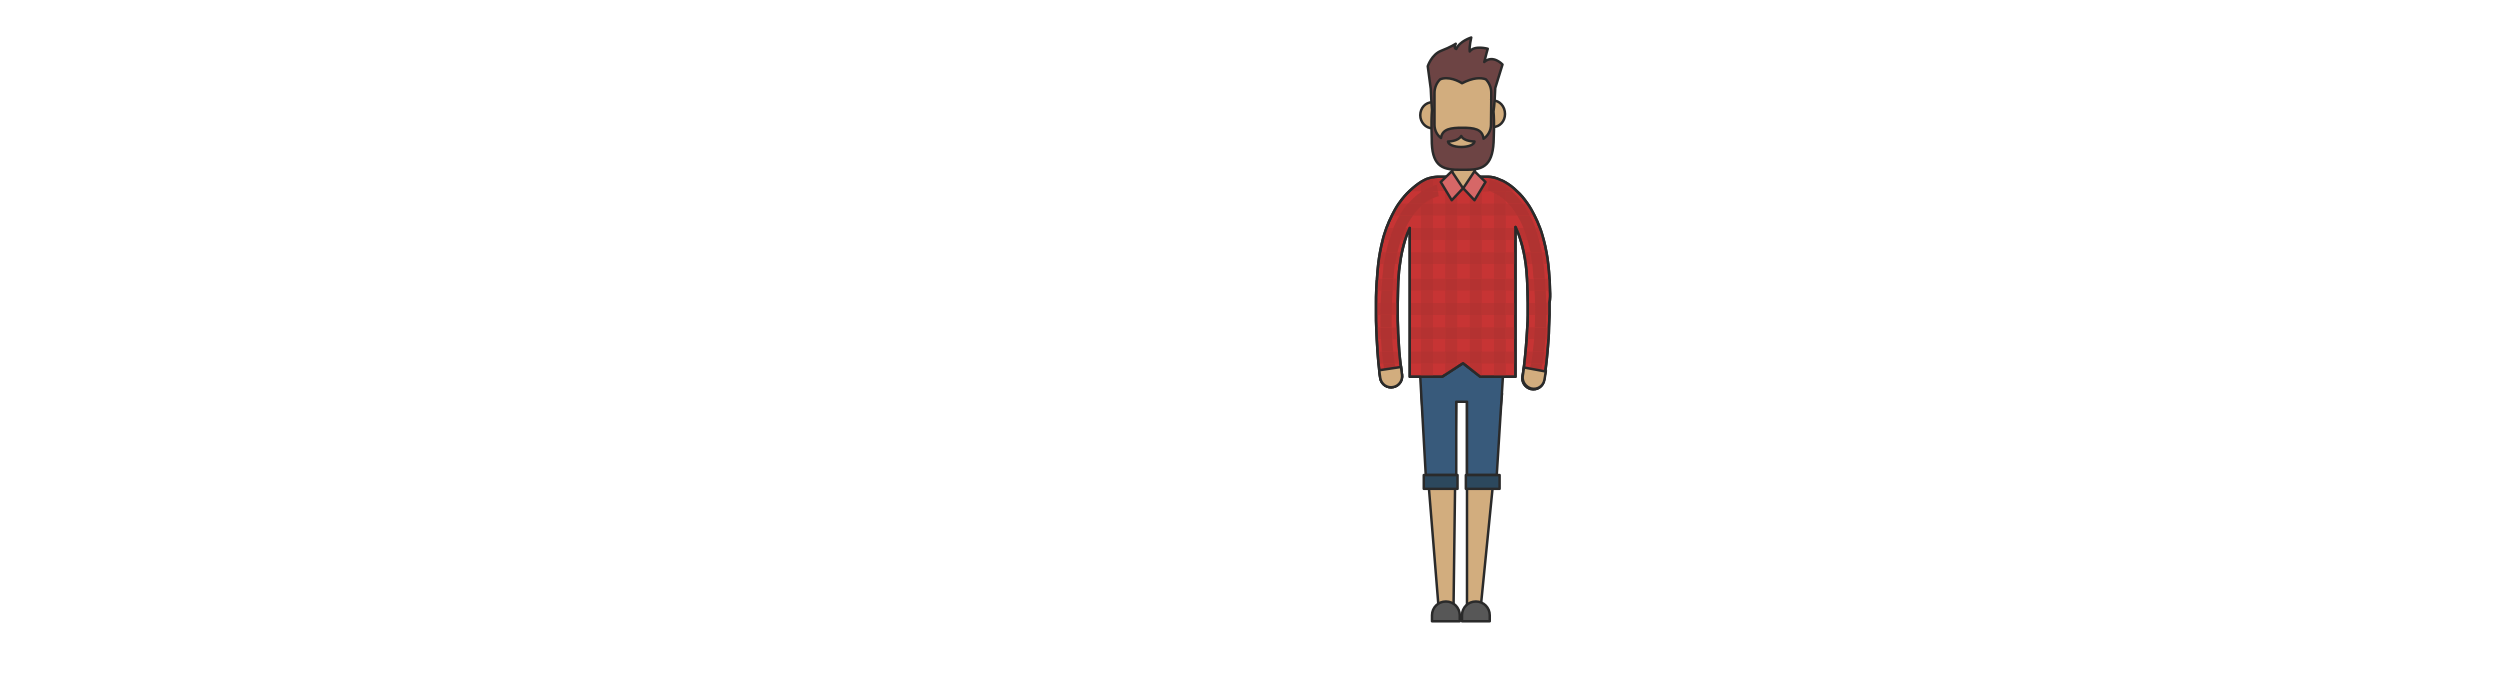 <svg xmlns="http://www.w3.org/2000/svg"  viewBox="0 0 1000 270">
  <g fill="none" fill-rule="evenodd" transform="translate(550 15)">
    <path fill="#D2AD7E" fill-rule="nonzero" stroke="#2A2A2A" stroke-linecap="round" stroke-linejoin="round" d="M42.2,228.8 L36.8,228.8 L36.8,142.5 L50.8,142.5 L42.2,228.8 Z M25.5,228.8 L31.4,228.8 L32.5,142.5 L18.5,142.5 L25.5,228.8 Z"/>
    <polygon fill="#385A7B" fill-rule="nonzero" stroke="#2A2A2A" stroke-linecap="round" stroke-linejoin="round" points="36.8 175 36.8 145.7 32.5 145.7 32.5 175 20.3 175 17.8 130.4 51.5 130.4 48.7 175"/>
    <path fill="#2C485D" fill-rule="nonzero" stroke="#2A2A2A" stroke-linecap="round" stroke-linejoin="round" d="M33.013,180.528 L19.512,180.528 L19.512,175.028 L33.013,175.028 L33.013,180.528 Z M49.842,180.528 L36.342,180.528 L36.342,175.028 L49.842,175.028 L49.842,180.528 Z"/>
    <path fill="#C73434" fill-rule="nonzero" stroke="#2A2A2A" stroke-linecap="round" stroke-linejoin="round" d="M70,101.2 C70,100.2 69.9,99.1 69.9,98 C69.9,97.5 69.9,97 69.8,96.5 C69.7,94.5 69.5,92.5 69.3,90.7 C69.1,89 68.9,87.5 68.6,86 C68.3,84.2 67.9,82.6 67.5,81 C67,79.3 66.6,77.7 66,76.2 C65.3,74.4 64.6,72.7 63.8,71.2 C62.9,69.4 62,67.8 61,66.4 C59.6,64.4 58.2,62.7 56.8,61.5 C55.1,59.8 53.5,58.7 52.3,58 C51.2,57.3 50.3,57 50,56.9 C49.9,56.9 49.8,56.8 49.8,56.8 C49.1,56.5 48.4,56.2 47.6,56 C46.8,55.8 45.9,55.7 45.1,55.7 L25.3,55.7 C24.6,55.7 23.9,55.8 23.2,55.9 C23.1,55.9 22.9,56 22.8,56 L22.6,56 C22.5,56 22.4,56.1 22.3,56.1 C22.1,56.1 22,56.2 21.8,56.2 C21.6,56.3 21.5,56.3 21.3,56.4 L21.2,56.4 C21.1,56.4 20.9,56.5 20.6,56.6 C20.1,56.8 19.4,57.2 18.5,57.7 C17.2,58.5 15.6,59.7 13.8,61.4 C12.4,62.7 11,64.3 9.6,66.3 C8.6,67.7 7.7,69.3 6.8,71.1 C6,72.6 5.3,74.3 4.6,76.1 C4.1,77.6 3.5,79.2 3.1,80.9 C2.7,82.5 2.3,84.1 2,85.9 C1.7,87.4 1.5,89 1.3,90.6 C1.1,92.4 0.9,94.4 0.8,96.4 C0.8,96.7 0.8,97 0.7,97.3 C0.6,98.6 0.6,99.9 0.5,101.1 C0.4,102.8 0.4,104.5 0.4,106.1 L0.4,110.9 C0.4,112.6 0.4,114.3 0.5,115.9 C0.6,117.6 0.6,119.1 0.7,120.6 C0.8,122.4 0.9,124 1,125.6 C1.1,127.3 1.3,128.9 1.4,130.4 C1.5,131.4 1.6,132.3 1.7,133.1 C1.8,134.3 2,135.3 2.1,136.2 C2.5,138.7 4.9,140.4 7.4,139.8 C9.6,139.3 11.1,137.2 10.8,134.9 C10.7,134 10.5,133 10.4,131.8 C10.3,131.3 10.3,130.9 10.2,130.4 C10,129 9.9,127.4 9.7,125.6 C9.6,124.1 9.5,122.4 9.4,120.6 C9.3,119.1 9.2,117.5 9.2,115.9 C9.1,114.3 9.1,112.6 9.1,110.9 L9.1,106.1 C9.1,104.5 9.2,102.8 9.2,101.1 C9.2,100 9.3,98.9 9.3,97.7 C9.3,97.2 9.4,96.8 9.4,96.3 C9.5,94.2 9.7,92.3 10,90.5 C10.2,88.8 10.5,87.2 10.8,85.8 C11.2,84 11.6,82.4 12.1,80.8 C12.6,79.1 13.2,77.6 13.9,76.2 L13.9,135.7 L26.9,135.7 L35.2,130.3 L42.1,135.7 L56.2,135.7 L56.2,75.8 C56.3,75.9 56.3,76.1 56.4,76.2 C57,77.6 57.7,79.2 58.2,81 C58.7,82.5 59.1,84.2 59.5,86 C59.8,87.5 60.1,89.1 60.3,90.7 C60.5,92.5 60.7,94.4 60.8,96.5 C60.8,97.1 60.9,97.7 60.9,98.4 C60.9,99.4 61,100.3 61,101.3 C61,103 61.1,104.7 61.1,106.3 L61.1,111.1 C61.1,112.8 61,114.5 60.9,116.1 C60.8,117.8 60.7,119.3 60.6,120.8 C60.5,122.6 60.3,124.2 60.2,125.8 C60,127.5 59.9,129.1 59.7,130.6 C59.6,131.2 59.6,131.7 59.5,132.2 C59.3,133.5 59.2,134.6 59,135.6 C58.6,137.9 60.1,140 62.3,140.6 C64.8,141.2 67.2,139.6 67.6,137 C67.8,136.1 67.9,135 68.1,133.8 C68.2,132.8 68.4,131.7 68.5,130.5 C68.7,129.1 68.8,127.5 69,125.7 C69.1,124.2 69.3,122.5 69.4,120.7 C69.5,119.2 69.6,117.6 69.6,116 C69.7,114.4 69.7,112.7 69.8,111 L69.8,106.2 C70.1,104.6 70.1,102.9 70,101.2 Z"/>
    <path fill="#575757" fill-rule="nonzero" stroke="#2A2A2A" stroke-linecap="round" stroke-linejoin="round" d="M34.9,233.5 L45.9,233.5 L45.9,231.1 C45.9,228.1 43.5,225.6 40.4,225.6 L40.3,225.6 C37.3,225.6 34.8,228 34.8,231.1 L34.8,233.5 L34.9,233.5 Z M22.9,233.5 L33.9,233.5 L33.9,231.1 C33.9,228.1 31.5,225.6 28.4,225.6 L28.3,225.6 C25.3,225.6 22.8,228 22.8,231.1 L22.8,233.5 L22.9,233.5 Z"/>
    <path d="M42.7,110.9 L47.7,110.9 L47.7,115.9 L42.7,115.9 L42.7,110.9 Z M42.7,101.2 L47.7,101.2 L47.7,106.2 L42.7,106.2 L42.7,101.2 Z M42.7,90.6 L47.7,90.6 L47.7,96.4 L42.7,96.4 L42.7,90.6 Z M32.9,120.7 L37.9,120.7 L37.9,125.7 L32.9,125.7 L32.9,120.7 Z M42.7,120.7 L47.7,120.7 L47.7,125.7 L42.7,125.7 L42.7,120.7 Z M42.7,80.9 L47.7,80.9 L47.7,85.9 L42.7,85.9 L42.7,80.9 Z M32.9,101.2 L37.9,101.2 L37.9,106.2 L32.9,106.2 L32.9,101.2 Z M23.2,120.7 L28.1,120.7 L28.1,125.7 L23.2,125.7 L23.2,120.7 Z M32.9,90.6 L37.9,90.6 L37.9,96.4 L32.9,96.4 L32.9,90.6 Z M45.9,61.5 L42.7,61.5 L42.7,66.4 L47.7,66.4 L47.7,62.1 C46.9,61.8 46.3,61.6 45.9,61.5 Z M52.4,65.5 L52.4,66.4 L53.3,66.4 L52.4,65.5 Z M32.9,71.2 L37.9,71.2 L37.9,76.2 L32.9,76.2 L32.9,71.2 Z M32.9,61.5 L37.9,61.5 L37.9,66.4 L32.9,66.4 L32.9,61.5 Z M28.1,66.4 L28.1,61.5 L25.2,61.5 L25.5,63.4 C25.5,63.4 24.6,63.6 23.2,64.2 L23.2,66.4 L28.1,66.4 Z M32.9,110.9 L37.9,110.9 L37.9,115.9 L32.9,115.9 L32.9,110.9 Z M32.9,80.9 L37.9,80.9 L37.9,85.9 L32.9,85.9 L32.9,80.9 Z M23.2,71.2 L28.1,71.2 L28.1,76.2 L23.2,76.2 L23.2,71.2 Z M15.2,71.2 C14.2,72.6 13.2,74.3 12.3,76.2 L18.5,76.2 L18.5,71.2 L15.2,71.2 Z M23.2,90.6 L28.1,90.6 L28.1,96.4 L23.2,96.4 L23.2,90.6 Z M23.2,101.2 L28.1,101.2 L28.1,106.2 L23.2,106.2 L23.2,101.2 Z M23.2,80.9 L28.1,80.9 L28.1,85.9 L23.2,85.9 L23.2,80.9 Z M23.2,110.9 L28.1,110.9 L28.1,115.9 L23.2,115.9 L23.2,110.9 Z M42.7,71.2 L47.7,71.2 L47.7,76.2 L42.7,76.2 L42.7,71.2 Z"/>
    <path fill="#B03331" fill-rule="nonzero" d="M3.1,94.4 C3,95.1 3,95.8 2.9,96.4 L7.4,96.4 C7.4,95.9 7.5,95.3 7.5,94.8 C7.6,93.3 7.8,91.9 8,90.6 L3.4,90.6 C3.4,91.9 3.2,93.1 3.1,94.4 Z M18.4,61.8 C16.8,62.9 15,64.4 13.2,66.5 L18.4,66.5 L18.4,61.8 Z M25.2,61.5 L23.2,61.5 L23.2,64.3 C24.6,63.6 25.5,63.5 25.5,63.5 L25.2,61.5 Z M15.2,71.2 L9.8,71.2 C8.9,72.7 8.1,74.4 7.3,76.2 L12.2,76.2 C13.2,74.2 14.2,72.6 15.2,71.2 Z M4.4,85.9 L9,85.9 C9.4,84.1 9.9,82.5 10.4,80.9 L5.7,80.9 C5.2,82.5 4.8,84.1 4.4,85.9 Z M2.2,115.9 L6.7,115.9 C6.7,114.3 6.6,112.6 6.7,110.9 L2.2,110.9 C2.1,112.7 2.2,114.3 2.2,115.9 Z M2.3,106.2 L6.8,106.2 C6.9,104.6 6.9,103 7.1,101.2 L2.6,101.2 C2.4,102.9 2.3,104.6 2.3,106.2 Z M4.6,136.9 L8.9,135.6 C8.9,135.6 8.4,133.8 7.9,130.4 L3.3,130.4 C3.9,134.5 4.5,136.7 4.6,136.9 Z M2.7,125.6 L7.3,125.6 C7.1,124.1 7,122.5 6.9,120.6 L2.4,120.6 C2.5,122.5 2.6,124.1 2.7,125.6 Z M61.7,133.5 L66,134.8 C66.1,134.6 66.5,133.1 67,130.4 L62.4,130.4 C62,132.4 61.7,133.5 61.7,133.5 Z M62,71.2 L56.9,71.2 C57.8,72.7 58.6,74.3 59.4,76.2 L64.2,76.2 C63.5,74.4 62.8,72.7 62,71.2 Z M63.1,125.6 L67.7,125.6 C67.9,124.1 68,122.5 68.2,120.6 L63.7,120.6 C63.5,122.5 63.3,124.2 63.1,125.6 Z M64,110.9 C64,112.7 64,114.4 63.9,115.9 L68.4,115.9 C68.5,114.3 68.5,112.6 68.5,110.9 L64,110.9 Z M52.4,65.5 L53.3,66.4 L59.1,66.4 C57.6,64.3 56.1,62.7 54.6,61.5 L52.3,61.5 L52.3,65.5 L52.4,65.5 Z M68.3,101.2 L63.8,101.2 C63.9,102.9 64,104.6 64,106.2 L68.5,106.2 C68.4,104.6 68.4,102.9 68.3,101.2 Z M65.6,80.9 L61,80.9 C61.4,82.4 61.8,84.1 62.2,85.9 L66.8,85.9 C66.4,84.1 66,82.5 65.6,80.9 Z M47.6,61.5 L45.8,61.5 C46.2,61.6 46.8,61.9 47.6,62.2 L47.6,61.5 Z M67.6,92.3 C67.5,91.7 67.5,91.2 67.4,90.6 L62.9,90.6 C63,91.3 63.1,92 63.1,92.7 C63.2,94 63.3,95.2 63.4,96.4 L67.9,96.4 C67.9,95.1 67.7,93.7 67.6,92.3 Z"/>
    <path fill="#B03331" fill-rule="nonzero" d="M47.6,62.2 L47.6,66.5 L52.3,66.5 L52.3,65.6 C50.6,63.8 48.9,62.8 47.6,62.2 Z M47.6,56 L47.6,56.8 L49.8,56.8 C49.1,56.4 48.4,56.1 47.6,56 Z M47.6,80.9 L52.3,80.9 L52.3,85.9 L47.6,85.9 L47.6,80.9 Z M47.6,90.6 L52.3,90.6 L52.3,96.4 L47.6,96.4 L47.6,90.6 Z M47.6,101.2 L52.3,101.2 L52.3,106.2 L47.6,106.2 L47.6,101.2 Z M47.6,110.9 L52.3,110.9 L52.3,115.9 L47.6,115.9 L47.6,110.9 Z M47.6,71.2 L52.3,71.2 L52.3,76.2 L47.6,76.2 L47.6,71.2 Z M47.6,120.7 L52.3,120.7 L52.3,125.7 L47.6,125.7 L47.6,120.7 Z M47.6,130.4 L52.3,130.4 L52.3,135.8 L47.6,135.8 L47.6,130.4 Z" opacity=".6"/>
    <path fill="#B03331" fill-rule="nonzero" d="M47.6,62.2 C48.9,62.8 50.6,63.8 52.3,65.5 L52.3,61.5 L47.6,61.5 L47.6,62.2 Z"/>
    <path fill="#B03331" fill-rule="nonzero" d="M47.6,62.2 C48.9,62.8 50.6,63.8 52.3,65.5 L52.3,61.5 L47.6,61.5 L47.6,62.2 Z M37.9,55.7 L42.7,55.7 L42.7,56.7 L37.9,56.7 L37.9,55.7 Z M37.9,61.5 L42.7,61.5 L42.7,66.4 L37.9,66.4 L37.9,61.5 Z M42.7,135.8 L42.7,130.4 L37.9,130.4 L37.9,132.5 L42.7,135.8 Z M37.9,71.2 L42.7,71.2 L42.7,76.2 L37.9,76.2 L37.9,71.2 Z M37.9,120.7 L42.7,120.7 L42.7,125.7 L37.9,125.7 L37.9,120.7 Z M37.9,110.9 L42.7,110.9 L42.7,115.9 L37.9,115.9 L37.9,110.9 Z M37.9,90.6 L42.7,90.6 L42.7,96.4 L37.9,96.4 L37.9,90.6 Z M37.9,101.2 L42.7,101.2 L42.7,106.2 L37.9,106.2 L37.9,101.2 Z M37.9,80.9 L42.7,80.9 L42.7,85.9 L37.9,85.9 L37.9,80.9 Z M28.1,90.6 L32.9,90.6 L32.9,96.4 L28.1,96.4 L28.1,90.6 Z M28.1,101.2 L32.9,101.2 L32.9,106.2 L28.1,106.2 L28.1,101.2 Z M28.1,110.9 L32.9,110.9 L32.9,115.9 L28.1,115.9 L28.1,110.9 Z M28.1,80.9 L32.9,80.9 L32.9,85.9 L28.1,85.9 L28.1,80.9 Z M28.1,61.5 L32.9,61.5 L32.9,66.4 L28.1,66.4 L28.1,61.5 Z M28.1,71.2 L32.9,71.2 L32.9,76.2 L28.1,76.2 L28.1,71.2 Z M28.1,135.1 L32.9,132 L32.9,130.4 L28.1,130.4 L28.1,135.1 Z M28.1,120.7 L32.9,120.7 L32.9,125.7 L28.1,125.7 L28.1,120.7 Z M28.1,55.7 L32.9,55.7 L32.9,56.7 L28.1,56.7 L28.1,55.7 Z M23.2,64.2 C22.2,64.7 21,65.3 19.7,66.4 L23.2,66.4 L23.2,64.2 Z M18.4,101.2 L23.2,101.2 L23.2,106.2 L18.4,106.2 L18.4,101.2 Z M18.4,90.6 L23.2,90.6 L23.2,96.4 L18.4,96.4 L18.4,90.6 Z M23.2,55.9 C23,55.9 22.8,56 22.6,56 C22.5,56 22.4,56.1 22.3,56.1 C22.1,56.1 22,56.2 21.8,56.2 C21.6,56.3 21.5,56.3 21.3,56.4 L21.2,56.4 C21.1,56.4 21,56.5 20.9,56.5 C20.8,56.5 20.7,56.6 20.6,56.6 L23.2,56.6 L23.2,55.9 Z M18.4,71.2 L23.2,71.2 L23.2,76.2 L18.4,76.2 L18.4,71.2 Z M18.4,120.7 L23.2,120.7 L23.2,125.7 L18.4,125.7 L18.4,120.7 Z M18.4,61.5 L18.4,61.8 C18.6,61.7 18.7,61.6 18.9,61.5 L18.4,61.5 Z M18.4,130.4 L23.2,130.4 L23.2,135.8 L18.4,135.8 L18.4,130.4 Z M18.4,110.9 L23.2,110.9 L23.2,115.9 L18.4,115.9 L18.4,110.9 Z M18.4,80.9 L23.2,80.9 L23.2,85.9 L18.4,85.9 L18.4,80.9 Z" opacity=".6"/>
    <path fill="#B03331" fill-rule="nonzero" d="M19.7,66.4 C21,65.4 22.2,64.7 23.2,64.2 L23.2,61.4 L18.9,61.4 C18.7,61.5 18.6,61.6 18.4,61.7 L18.4,66.4 L19.7,66.4 Z"/>
    <path fill="#B03331" fill-rule="nonzero" d="M19.7,66.4 C21,65.4 22.2,64.7 23.2,64.2 L23.2,61.4 L18.9,61.4 C18.7,61.5 18.6,61.6 18.4,61.7 L18.4,66.4 L19.7,66.4 Z M70,101.2 C70,100.2 69.9,99.1 69.9,98 C69.9,97.5 69.9,97 69.8,96.5 L68,96.5 C68.1,98.1 68.2,99.7 68.3,101.2 L70,101.2 Z M61.1,96.5 C61.1,97.1 61.2,97.7 61.2,98.4 C61.2,99.4 61.3,100.3 61.3,101.3 L63.8,101.3 C63.7,99.8 63.6,98.2 63.5,96.6 L61.1,96.6 L61.1,96.5 Z" opacity=".6"/>
    <path fill="#B03331" fill-rule="nonzero" d="M68,96.5 L63.5,96.5 C63.6,98.1 63.7,99.7 63.8,101.2 L68.3,101.2 C68.2,99.7 68.1,98.1 68,96.5 Z"/>
    <path fill="#B03331" fill-rule="nonzero" d="M68,96.5 L63.5,96.5 C63.6,98.1 63.7,99.7 63.8,101.2 L68.3,101.2 C68.2,99.7 68.1,98.1 68,96.5 Z M23.2,96.5 L28.1,96.5 L28.1,101.2 L23.2,101.2 L23.2,96.5 Z M14,96.5 L18.4,96.5 L18.4,101.2 L14,101.2 L14,96.5 Z M52.4,96.5 L56.4,96.5 L56.4,101.2 L52.4,101.2 L52.4,96.5 Z M42.7,96.5 L47.7,96.5 L47.7,101.2 L42.7,101.2 L42.7,96.5 Z M32.9,96.5 L37.9,96.5 L37.9,101.2 L32.9,101.2 L32.9,96.5 Z" opacity=".6"/>
    <polygon fill="#B03331" fill-rule="nonzero" points="47.6 96.5 52.3 96.5 52.3 101.2 47.6 101.2" opacity=".6"/>
    <path fill="#B03331" fill-rule="nonzero" d="M47.6,96.5 L52.3,96.5 L52.3,101.2 L47.6,101.2 L47.6,96.5 Z M37.9,96.5 L42.7,96.5 L42.7,101.2 L37.9,101.2 L37.9,96.5 Z" opacity=".6"/>
    <path fill="#B03331" fill-rule="nonzero" d="M37.9,96.5 L42.7,96.5 L42.7,101.2 L37.9,101.2 L37.9,96.5 Z M28.1,96.5 L32.9,96.5 L32.9,101.2 L28.1,101.2 L28.1,96.5 Z" opacity=".6"/>
    <path fill="#B03331" fill-rule="nonzero" d="M28.1,96.5 L32.9,96.5 L32.9,101.2 L28.1,101.2 L28.1,96.5 Z M18.4,96.5 L23.2,96.5 L23.2,101.2 L18.4,101.2 L18.4,96.5 Z" opacity=".6"/>
    <path fill="#B03331" fill-rule="nonzero" d="M18.4,96.5 L23.2,96.5 L23.2,101.2 L18.4,101.2 L18.4,96.5 Z M9.3,101.2 C9.3,100.1 9.4,99 9.4,97.8 C9.4,97.3 9.5,96.9 9.5,96.4 L7.4,96.4 C7.3,98 7.1,99.6 7,101.1 L9.3,101.1 L9.3,101.2 Z M0.7,96.5 C0.7,96.8 0.7,97.1 0.6,97.4 C0.5,98.7 0.5,100 0.4,101.2 L2.4,101.2 C2.5,99.7 2.6,98.1 2.8,96.5 L0.7,96.5 Z" opacity=".6"/>
    <path fill="#B03331" fill-rule="nonzero" d="M2.5,101.2 L7,101.2 C7.1,99.7 7.2,98.1 7.4,96.5 L2.9,96.5 C2.7,98.1 2.6,99.7 2.5,101.2 Z"/>
    <path fill="#B03331" fill-rule="nonzero" d="M2.5,101.2 L7,101.2 C7.1,99.7 7.2,98.1 7.4,96.5 L2.9,96.5 C2.7,98.1 2.6,99.7 2.5,101.2 Z M68.5,110.9 L70,110.9 L70,106.1 L68.4,106.1 C68.5,107.8 68.5,109.4 68.5,110.9 Z M64,106.2 L61.3,106.2 L61.3,111 L64.1,111 C64,109.4 64,107.8 64,106.2 Z" opacity=".6"/>
    <path fill="#B03331" fill-rule="nonzero" d="M68.5,106.2 L64,106.2 C64,107.9 64.1,109.4 64.1,111 L68.6,111 C68.5,109.4 68.5,107.8 68.5,106.2 Z"/>
    <path fill="#B03331" fill-rule="nonzero" d="M68.5,106.2 L64,106.2 C64,107.9 64.1,109.4 64.1,111 L68.6,111 C68.5,109.4 68.5,107.8 68.5,106.2 Z M14,106.2 L18.4,106.2 L18.4,111 L14,111 L14,106.2 Z M42.7,106.2 L47.7,106.2 L47.7,111 L42.7,111 L42.7,106.2 Z M52.4,106.2 L56.4,106.2 L56.4,111 L52.4,111 L52.4,106.2 Z M23.2,106.2 L28.1,106.2 L28.1,111 L23.2,111 L23.2,106.2 Z M32.9,106.2 L37.9,106.2 L37.9,111 L32.9,111 L32.9,106.2 Z" opacity=".6"/>
    <polygon fill="#B03331" fill-rule="nonzero" points="47.6 106.2 52.3 106.2 52.3 111 47.6 111" opacity=".6"/>
    <path fill="#B03331" fill-rule="nonzero" d="M47.6,106.2 L52.3,106.2 L52.3,111 L47.6,111 L47.6,106.2 Z M37.9,106.2 L42.7,106.2 L42.7,111 L37.9,111 L37.9,106.2 Z" opacity=".6"/>
    <path fill="#B03331" fill-rule="nonzero" d="M37.9,106.2 L42.7,106.2 L42.7,111 L37.9,111 L37.9,106.2 Z M28.1,106.2 L32.9,106.2 L32.9,111 L28.1,111 L28.1,106.2 Z" opacity=".6"/>
    <path fill="#B03331" fill-rule="nonzero" d="M28.1,106.2 L32.9,106.2 L32.9,111 L28.1,111 L28.1,106.2 Z M18.4,106.2 L23.2,106.2 L23.2,111 L18.4,111 L18.4,106.2 Z" opacity=".6"/>
    <path fill="#B03331" fill-rule="nonzero" d="M18.4,106.2 L23.2,106.2 L23.2,111 L18.4,111 L18.4,106.2 Z M0.4,106.2 L0.4,111 L2.2,111 C2.2,109.5 2.3,107.9 2.3,106.2 L0.4,106.2 Z M9.1,110.9 L9.1,106.1 L6.7,106.1 C6.6,107.8 6.6,109.3 6.6,110.9 L9.1,110.9 Z" opacity=".6"/>
    <path fill="#B03331" fill-rule="nonzero" d="M2.2,110.9 L6.7,110.9 C6.7,109.4 6.7,107.8 6.8,106.1 L2.3,106.1 C2.2,107.8 2.2,109.4 2.2,110.9 Z"/>
    <path fill="#B03331" fill-rule="nonzero" d="M2.2,110.9 L6.7,110.9 C6.7,109.4 6.7,107.8 6.8,106.1 L2.3,106.1 C2.2,107.8 2.2,109.4 2.2,110.9 Z M69.6,120.7 C69.7,119.2 69.8,117.6 69.8,116 L68.3,116 C68.2,117.7 68.1,119.3 68,120.7 L69.6,120.7 Z M61.1,115.9 C61,117.6 60.9,119.1 60.8,120.6 L63.6,120.6 C63.7,119.1 63.8,117.6 63.9,115.9 L61.1,115.9 Z" opacity=".6"/>
    <path fill="#B03331" fill-rule="nonzero" d="M63.6,120.7 L68.1,120.7 C68.2,119.2 68.3,117.7 68.4,116 L63.9,116 C63.8,117.6 63.7,119.2 63.6,120.7 Z"/>
    <path fill="#B03331" fill-rule="nonzero" d="M63.6,120.7 L68.1,120.7 C68.2,119.2 68.3,117.7 68.4,116 L63.9,116 C63.8,117.6 63.7,119.2 63.6,120.7 Z M23.2,115.9 L28.1,115.9 L28.1,120.6 L23.2,120.6 L23.2,115.9 Z M52.4,115.9 L56.4,115.9 L56.4,120.6 L52.4,120.6 L52.4,115.9 Z M14,115.9 L18.4,115.9 L18.4,120.6 L14,120.6 L14,115.9 Z M32.9,115.9 L37.9,115.9 L37.9,120.6 L32.9,120.6 L32.9,115.9 Z M42.7,115.9 L47.7,115.9 L47.7,120.6 L42.7,120.6 L42.7,115.9 Z" opacity=".6"/>
    <polygon fill="#B03331" fill-rule="nonzero" points="47.6 115.9 52.3 115.9 52.3 120.6 47.6 120.6" opacity=".6"/>
    <path fill="#B03331" fill-rule="nonzero" d="M47.6,115.9 L52.3,115.9 L52.3,120.6 L47.6,120.6 L47.6,115.9 Z M37.9,115.9 L42.7,115.9 L42.7,120.6 L37.9,120.6 L37.9,115.9 Z" opacity=".6"/>
    <path fill="#B03331" fill-rule="nonzero" d="M37.9,115.9 L42.7,115.9 L42.7,120.6 L37.9,120.6 L37.9,115.9 Z M28.1,115.9 L32.9,115.9 L32.9,120.6 L28.1,120.6 L28.1,115.9 Z" opacity=".6"/>
    <path fill="#B03331" fill-rule="nonzero" d="M28.1,115.9 L32.9,115.9 L32.9,120.6 L28.1,120.6 L28.1,115.9 Z M18.4,115.9 L23.2,115.9 L23.2,120.6 L18.4,120.6 L18.4,115.9 Z" opacity=".6"/>
    <path fill="#B03331" fill-rule="nonzero" d="M18.4,115.9 L23.2,115.9 L23.2,120.6 L18.4,120.6 L18.4,115.9 Z M9.5,120.7 C9.4,119.2 9.3,117.6 9.3,116 L6.8,116 C6.8,117.7 6.9,119.3 7,120.7 L9.5,120.7 Z M0.4,115.9 C0.5,117.6 0.5,119.1 0.6,120.6 L2.3,120.6 C2.2,119.1 2.2,117.5 2.1,115.9 L0.4,115.9 Z" opacity=".6"/>
    <path fill="#B03331" fill-rule="nonzero" d="M2.4,120.7 L6.9,120.7 C6.8,119.2 6.7,117.6 6.7,116 L2.2,116 C2.2,117.6 2.3,119.2 2.4,120.7 Z"/>
    <path fill="#B03331" fill-rule="nonzero" d="M2.4,120.7 L6.9,120.7 C6.8,119.2 6.7,117.6 6.7,116 L2.2,116 C2.2,117.6 2.3,119.2 2.4,120.7 Z M68.8,130.4 C69,129 69.1,127.4 69.3,125.6 L67.7,125.6 C67.5,127.5 67.2,129.1 67,130.4 L68.8,130.4 Z M60.4,125.6 C60.2,127.3 60.1,128.9 59.9,130.4 L62.4,130.4 C62.6,129.2 62.9,127.6 63.1,125.6 L60.4,125.6 Z" opacity=".6"/>
    <path fill="#B03331" fill-rule="nonzero" d="M62.4,130.4 L67,130.4 C67.2,129.1 67.5,127.5 67.7,125.6 L63.1,125.6 C62.9,127.6 62.7,129.2 62.4,130.4 Z"/>
    <path fill="#B03331" fill-rule="nonzero" d="M62.4,130.4 L67,130.4 C67.2,129.1 67.5,127.5 67.7,125.6 L63.1,125.6 C62.9,127.6 62.7,129.2 62.4,130.4 Z M14,125.6 L18.4,125.6 L18.4,130.4 L14,130.4 L14,125.6 Z M23.2,125.6 L28.1,125.6 L28.1,130.4 L23.2,130.4 L23.2,125.6 Z M52.4,125.6 L56.4,125.6 L56.4,130.4 L52.4,130.4 L52.4,125.6 Z M32.9,125.6 L37.9,125.6 L37.9,130.4 L32.9,130.4 L32.9,125.6 Z M42.7,125.6 L47.7,125.6 L47.7,130.4 L42.7,130.4 L42.7,125.6 Z" opacity=".6"/>
    <polygon fill="#B03331" fill-rule="nonzero" points="47.6 125.6 52.3 125.6 52.3 130.4 47.6 130.4" opacity=".6"/>
    <path fill="#B03331" fill-rule="nonzero" d="M47.6,125.6 L52.3,125.6 L52.3,130.4 L47.6,130.4 L47.6,125.6 Z M37.9,125.6 L42.7,125.6 L42.7,130.4 L37.9,130.4 L37.9,125.6 Z" opacity=".6"/>
    <path fill="#B03331" fill-rule="nonzero" d="M37.9,125.6 L42.7,125.6 L42.7,130.4 L37.9,130.4 L37.9,125.6 Z M28.1,125.6 L32.9,125.6 L32.9,130.4 L28.1,130.4 L28.1,125.6 Z" opacity=".6"/>
    <path fill="#B03331" fill-rule="nonzero" d="M28.1,125.6 L32.9,125.6 L32.9,130.4 L28.1,130.4 L28.1,125.6 Z M18.4,125.6 L23.2,125.6 L23.2,130.4 L18.4,130.4 L18.4,125.6 Z" opacity=".6"/>
    <path fill="#B03331" fill-rule="nonzero" d="M18.4,125.6 L23.2,125.6 L23.2,130.4 L18.4,130.4 L18.4,125.6 Z M1,125.6 C1.1,127.3 1.3,128.9 1.4,130.4 L3.3,130.4 C3.1,129 2.9,127.4 2.7,125.6 L1,125.6 Z M10.3,130.4 C10.1,129 10,127.4 9.8,125.6 L7.3,125.6 C7.5,127.4 7.7,129 7.9,130.4 L10.3,130.4 Z" opacity=".6"/>
    <path fill="#B03331" fill-rule="nonzero" d="M3.3,130.4 L7.9,130.4 C7.7,129.1 7.5,127.5 7.3,125.6 L2.7,125.6 C2.9,127.4 3.1,129 3.3,130.4 Z"/>
    <path fill="#B03331" fill-rule="nonzero" d="M3.3,130.4 L7.9,130.4 C7.7,129.1 7.5,127.5 7.3,125.6 L2.7,125.6 C2.9,127.4 3.1,129 3.3,130.4 Z M45.9,61.5 C45.5,61.4 45.2,61.3 45.2,61.3 L45.6,59.1 L46,56.9 C46.1,56.9 46.8,57 47.7,57.4 L47.7,56.8 L42.7,56.8 L42.7,61.6 L45.9,61.6 L45.9,61.5 Z M24.8,58.9 L25.2,61.4 L28.1,61.4 L28.1,56.6 L23.2,56.6 L23.2,59.3 C24.1,59.1 24.7,59 24.8,58.9 Z M32.9,56.7 L37.9,56.7 L37.9,61.5 L32.9,61.5 L32.9,56.7 Z M13.7,61.5 L18.4,61.5 L18.4,57.8 C17.1,58.6 15.5,59.8 13.7,61.5 Z M54.6,61.5 L56.9,61.5 C55.2,59.8 53.6,58.7 52.4,58 L52.4,59.8 C53.1,60.2 53.8,60.8 54.6,61.5 Z" opacity=".6"/>
    <path fill="#B03331" fill-rule="nonzero" d="M24.8,58.9 C24.7,58.9 24.1,59 23.2,59.3 L23.2,61.4 L25.2,61.4 L24.8,58.9 Z"/>
    <path fill="#B03331" fill-rule="nonzero" d="M24.8,58.9 C24.7,58.9 24.1,59 23.2,59.3 L23.2,61.4 L25.2,61.4 L24.8,58.9 Z" opacity=".6"/>
    <path fill="#B03331" fill-rule="nonzero" d="M47.6,57.3 C46.6,57 46,56.8 45.9,56.8 L45.5,59 L45.1,61.2 C45.2,61.2 45.4,61.3 45.8,61.4 L47.6,61.4 L47.6,57.3 Z"/>
    <path fill="#B03331" fill-rule="nonzero" d="M47.6,57.3 C46.6,57 46,56.8 45.9,56.8 L45.5,59 L45.1,61.2 C45.2,61.2 45.4,61.3 45.8,61.4 L47.6,61.4 L47.6,57.3 Z" opacity=".6"/>
    <path fill="#B03331" fill-rule="nonzero" d="M52.4,61.5 L54.7,61.5 C53.9,60.8 53.2,60.3 52.4,59.8 L52.4,61.5 Z"/>
    <path fill="#B03331" fill-rule="nonzero" d="M52.4,61.5 L54.7,61.5 C53.9,60.8 53.2,60.3 52.4,59.8 L52.4,61.5 Z M52.4,59.7 L52.4,58 C51.3,57.3 50.4,57 50.1,56.9 C50,56.9 49.9,56.8 49.9,56.8 L47.7,56.8 L47.7,57.4 C48.8,57.7 50.5,58.4 52.4,59.7 Z" opacity=".6"/>
    <path fill="#B03331" fill-rule="nonzero" d="M52.4,59.7 L52.4,58 C51.3,57.3 50.4,57 50.1,56.9 C50,56.9 49.9,56.8 49.9,56.8 L47.7,56.8 L47.7,57.4 C48.8,57.7 50.5,58.4 52.4,59.7 Z" opacity=".6"/>
    <path fill="#B03331" fill-rule="nonzero" d="M52.4,61.5 L52.4,59.8 C50.5,58.5 48.8,57.8 47.7,57.4 L47.7,61.6 L52.4,61.6 L52.4,61.5 Z"/>
    <path fill="#B03331" fill-rule="nonzero" d="M52.4,61.5 L52.4,59.8 C50.5,58.5 48.8,57.8 47.7,57.4 L47.7,61.6 L52.4,61.6 L52.4,61.5 Z" opacity=".6"/>
    <path fill="#B03331" fill-rule="nonzero" d="M52.4,61.5 L52.4,59.8 C50.5,58.5 48.8,57.8 47.7,57.4 L47.7,61.6 L52.4,61.6 L52.4,61.5 Z M37.9,56.7 L42.7,56.7 L42.7,61.5 L37.9,61.5 L37.9,56.7 Z" opacity=".6"/>
    <path fill="#B03331" fill-rule="nonzero" d="M37.9,56.7 L42.7,56.7 L42.7,61.5 L37.9,61.5 L37.9,56.7 Z M28.1,56.7 L32.9,56.7 L32.9,61.5 L28.1,61.5 L28.1,56.7 Z" opacity=".6"/>
    <path fill="#B03331" fill-rule="nonzero" d="M28.1,56.7 L32.9,56.7 L32.9,61.5 L28.1,61.5 L28.1,56.7 Z M23.2,59.4 L23.2,56.7 L20.5,56.7 C20,56.9 19.3,57.3 18.4,57.8 L18.4,61.5 L18.9,61.5 C20.6,60.4 22.1,59.7 23.2,59.4 Z" opacity=".6"/>
    <path fill="#B03331" fill-rule="nonzero" d="M23.2,59.4 L23.2,56.7 L20.5,56.7 C20,56.9 19.3,57.3 18.4,57.8 L18.4,61.5 L18.9,61.5 C20.6,60.4 22.1,59.7 23.2,59.4 Z" opacity=".6"/>
    <path fill="#B03331" fill-rule="nonzero" d="M18.9,61.5 L23.2,61.5 L23.2,59.4 C22.1,59.7 20.6,60.4 18.9,61.5 Z"/>
    <path fill="#B03331" fill-rule="nonzero" d="M18.9,61.5 L23.2,61.5 L23.2,59.4 C22.1,59.7 20.6,60.4 18.9,61.5 Z" opacity=".6"/>
    <path fill="#B03331" fill-rule="nonzero" d="M18.9,61.5 L23.2,61.5 L23.2,59.4 C22.1,59.7 20.6,60.4 18.9,61.5 Z M18.4,67.5 C17.4,68.5 16.3,69.7 15.2,71.2 L18.4,71.2 L18.4,67.5 Z M42.7,66.4 L47.7,66.4 L47.7,71.2 L42.7,71.2 L42.7,66.4 Z M23.2,66.4 L28.1,66.4 L28.1,71.2 L23.2,71.2 L23.2,66.4 Z M52.4,66.4 L52.4,71.2 L56.9,71.2 C55.7,69.3 54.5,67.7 53.4,66.4 L52.4,66.4 Z M32.9,66.4 L37.9,66.4 L37.9,71.2 L32.9,71.2 L32.9,66.4 Z M9.6,66.4 C8.6,67.8 7.7,69.4 6.8,71.2 L9.9,71.2 C11,69.4 12.1,67.8 13.3,66.4 L9.6,66.4 Z M63.9,71.2 C63,69.4 62.1,67.8 61.1,66.4 L59.1,66.4 C60.1,67.8 61.1,69.4 62,71.2 L63.9,71.2 Z" opacity=".6"/>
    <path fill="#B03331" fill-rule="nonzero" d="M18.4,67.5 L18.4,66.4 L13.2,66.4 C12,67.7 10.9,69.3 9.8,71.2 L15.2,71.2 C16.3,69.7 17.4,68.5 18.4,67.5 Z"/>
    <path fill="#B03331" fill-rule="nonzero" d="M18.4,67.5 L18.4,66.4 L13.2,66.4 C12,67.7 10.9,69.3 9.8,71.2 L15.2,71.2 C16.3,69.7 17.4,68.5 18.4,67.5 Z" opacity=".6"/>
    <path fill="#B03331" fill-rule="nonzero" d="M59.1,66.4 L53.3,66.4 C54.5,67.7 55.7,69.2 56.8,71.2 L61.9,71.2 C61.1,69.4 60.1,67.8 59.1,66.4 Z"/>
    <path fill="#B03331" fill-rule="nonzero" d="M59.1,66.4 L53.3,66.4 C54.5,67.7 55.7,69.2 56.8,71.2 L61.9,71.2 C61.1,69.4 60.1,67.8 59.1,66.4 Z M47.6,66.4 L52.3,66.4 L52.3,71.2 L47.6,71.2 L47.6,66.4 Z" opacity=".6"/>
    <path fill="#B03331" fill-rule="nonzero" d="M47.6,66.4 L52.3,66.4 L52.3,71.2 L47.6,71.2 L47.6,66.4 Z M37.9,66.4 L42.7,66.4 L42.7,71.2 L37.9,71.2 L37.9,66.4 Z" opacity=".6"/>
    <path fill="#B03331" fill-rule="nonzero" d="M37.9,66.4 L42.7,66.4 L42.7,71.2 L37.9,71.2 L37.9,66.4 Z M28.1,66.4 L32.9,66.4 L32.9,71.2 L28.1,71.2 L28.1,66.4 Z" opacity=".6"/>
    <path fill="#B03331" fill-rule="nonzero" d="M28.1,66.4 L32.9,66.4 L32.9,71.2 L28.1,71.2 L28.1,66.4 Z M23.2,71.2 L23.2,66.4 L19.7,66.4 C19.3,66.7 18.9,67.1 18.4,67.5 L18.4,71.2 L23.2,71.2 Z" opacity=".6"/>
    <path fill="#B03331" fill-rule="nonzero" d="M23.2,71.2 L23.2,66.4 L19.7,66.4 C19.3,66.7 18.9,67.1 18.4,67.5 L18.4,71.2 L23.2,71.2 Z" opacity=".6"/>
    <path fill="#B03331" fill-rule="nonzero" d="M18.4,66.4 L18.4,67.5 C18.8,67.1 19.3,66.7 19.7,66.4 L18.4,66.4 Z"/>
    <path fill="#B03331" fill-rule="nonzero" d="M18.4,66.4 L18.4,67.5 C18.8,67.1 19.3,66.7 19.7,66.4 L18.4,66.4 Z" opacity=".6"/>
    <path fill="#B03331" fill-rule="nonzero" d="M18.4,66.4 L18.4,67.5 C18.8,67.1 19.3,66.7 19.7,66.4 L18.4,66.4 Z M67.6,80.9 C67.1,79.2 66.7,77.6 66.1,76.1 L64.2,76.1 C64.7,77.6 65.2,79.2 65.7,80.9 L67.6,80.9 Z M56.6,76.2 C57.2,77.6 57.9,79.2 58.4,81 L60.9,81 C60.4,79.3 59.9,77.7 59.3,76.2 L56.6,76.2 Z" opacity=".6"/>
    <path fill="#B03331" fill-rule="nonzero" d="M64.1,76.2 L59.3,76.2 C59.9,77.6 60.4,79.2 60.9,81 L65.6,81 C65.2,79.2 64.7,77.7 64.1,76.2 Z"/>
    <path fill="#B03331" fill-rule="nonzero" d="M64.1,76.2 L59.3,76.2 C59.9,77.6 60.4,79.2 60.9,81 L65.6,81 C65.2,79.2 64.7,77.7 64.1,76.2 Z M12.3,76.2 C11.6,77.6 11,79.2 10.4,81 L12.3,81 C12.8,79.3 13.4,77.8 14.1,76.4 L14.1,81 L18.5,81 L18.5,76.2 L12.3,76.2 Z M23.2,76.2 L28.1,76.2 L28.1,81 L23.2,81 L23.2,76.2 Z M52.4,76.2 L56.4,76.2 L56.4,81 L52.4,81 L52.4,76.2 Z M32.9,76.2 L37.9,76.2 L37.9,81 L32.9,81 L32.9,76.2 Z M42.7,76.2 L47.7,76.2 L47.7,81 L42.7,81 L42.7,76.2 Z M4.6,76.2 C4.1,77.7 3.5,79.3 3.1,81 L5.7,81 C6.2,79.3 6.8,77.7 7.4,76.2 L4.6,76.2 Z" opacity=".6"/>
    <path fill="#B03331" fill-rule="nonzero" d="M7.4,76.2 C6.8,77.7 6.2,79.2 5.7,81 L10.4,81 C11,79.3 11.6,77.7 12.3,76.2 L7.4,76.2 Z"/>
    <path fill="#B03331" fill-rule="nonzero" d="M7.4,76.2 C6.8,77.7 6.2,79.2 5.7,81 L10.4,81 C11,79.3 11.6,77.7 12.3,76.2 L7.4,76.2 Z M47.6,76.2 L52.3,76.2 L52.3,81 L47.6,81 L47.6,76.2 Z" opacity=".6"/>
    <path fill="#B03331" fill-rule="nonzero" d="M47.6,76.2 L52.3,76.2 L52.3,81 L47.6,81 L47.6,76.2 Z M37.9,76.2 L42.7,76.2 L42.7,81 L37.9,81 L37.9,76.2 Z" opacity=".6"/>
    <path fill="#B03331" fill-rule="nonzero" d="M37.9,76.2 L42.7,76.2 L42.7,81 L37.9,81 L37.9,76.2 Z M28.1,76.2 L32.9,76.2 L32.9,81 L28.1,81 L28.1,76.2 Z" opacity=".6"/>
    <path fill="#B03331" fill-rule="nonzero" d="M28.1,76.2 L32.9,76.2 L32.9,81 L28.1,81 L28.1,76.2 Z M18.4,76.2 L23.2,76.2 L23.2,81 L18.4,81 L18.4,76.2 Z" opacity=".6"/>
    <path fill="#B03331" fill-rule="nonzero" d="M18.4,76.2 L23.2,76.2 L23.2,81 L18.4,81 L18.4,76.2 Z M59.7,85.9 C60,87.4 60.3,89 60.5,90.6 L62.8,90.6 C62.6,88.9 62.3,87.3 62.1,85.9 L59.7,85.9 Z M69.4,90.6 C69.2,88.9 69,87.4 68.7,85.9 L66.7,85.9 C67,87.4 67.2,89 67.4,90.6 L69.4,90.6 Z" opacity=".6"/>
    <path fill="#B03331" fill-rule="nonzero" d="M66.7,85.9 L62.1,85.9 C62.4,87.4 62.6,89 62.8,90.6 L67.3,90.6 C67.2,89 67,87.4 66.7,85.9 Z"/>
    <path fill="#B03331" fill-rule="nonzero" d="M66.7,85.9 L62.1,85.9 C62.4,87.4 62.6,89 62.8,90.6 L67.3,90.6 C67.2,89 67,87.4 66.7,85.9 Z M32.9,85.9 L37.9,85.9 L37.9,90.6 L32.9,90.6 L32.9,85.9 Z M42.7,85.9 L47.7,85.9 L47.7,90.6 L42.7,90.6 L42.7,85.9 Z M14,85.9 L18.4,85.9 L18.4,90.6 L14,90.6 L14,85.9 Z M23.2,85.9 L28.1,85.9 L28.1,90.6 L23.2,90.6 L23.2,85.9 Z M52.4,85.9 L56.4,85.9 L56.4,90.6 L52.4,90.6 L52.4,85.9 Z" opacity=".6"/>
    <polygon fill="#B03331" fill-rule="nonzero" points="47.6 85.9 52.3 85.9 52.3 90.6 47.6 90.6" opacity=".6"/>
    <path fill="#B03331" fill-rule="nonzero" d="M47.6,85.9 L52.3,85.9 L52.3,90.6 L47.6,90.6 L47.6,85.9 Z M37.9,85.9 L42.7,85.9 L42.7,90.6 L37.9,90.6 L37.9,85.9 Z" opacity=".6"/>
    <path fill="#B03331" fill-rule="nonzero" d="M37.9,85.9 L42.7,85.9 L42.7,90.6 L37.9,90.6 L37.9,85.9 Z M28.1,85.9 L32.9,85.9 L32.9,90.6 L28.1,90.6 L28.1,85.9 Z" opacity=".6"/>
    <path fill="#B03331" fill-rule="nonzero" d="M28.1,85.9 L32.9,85.9 L32.9,90.6 L28.1,90.6 L28.1,85.9 Z M18.4,85.9 L23.2,85.9 L23.2,90.6 L18.4,90.6 L18.4,85.9 Z" opacity=".6"/>
    <path fill="#B03331" fill-rule="nonzero" d="M18.4,85.9 L23.2,85.9 L23.2,90.6 L18.4,90.6 L18.4,85.9 Z M2,85.9 C1.7,87.4 1.5,89 1.3,90.6 L3.6,90.6 C3.8,88.9 4.1,87.3 4.4,85.9 L2,85.9 Z M10.1,90.6 C10.3,88.9 10.6,87.3 10.9,85.9 L9,85.9 C8.7,87.4 8.4,89 8.1,90.6 L10.1,90.6 Z" opacity=".6"/>
    <path fill="#B03331" fill-rule="nonzero" d="M3.5,90.6 L8.1,90.6 C8.4,88.9 8.7,87.3 9,85.9 L4.4,85.9 C4.1,87.4 3.8,89 3.5,90.6 Z"/>
    <path fill="#B03331" fill-rule="nonzero" d="M3.5,90.6 L8.1,90.6 C8.4,88.9 8.7,87.3 9,85.9 L4.4,85.9 C4.1,87.4 3.8,89 3.5,90.6 Z" opacity=".6"/>
    <path stroke="#2A2A2A" stroke-linecap="round" stroke-linejoin="round" d="M70,101.2 C70,100.2 69.9,99.1 69.9,98 C69.9,97.5 69.9,97 69.8,96.5 C69.7,94.5 69.5,92.5 69.3,90.7 C69.1,89 68.9,87.5 68.6,86 C68.3,84.2 67.9,82.6 67.5,81 C67,79.3 66.6,77.7 66,76.2 C65.3,74.4 64.6,72.7 63.8,71.2 C62.9,69.4 62,67.8 61,66.4 C59.6,64.4 58.2,62.7 56.8,61.5 C55.1,59.8 53.5,58.7 52.3,58 C51.2,57.3 50.3,57 50,56.9 C49.9,56.9 49.8,56.8 49.8,56.8 C49.1,56.5 48.4,56.2 47.6,56 C46.8,55.8 45.9,55.7 45.1,55.7 L38.4,55.7 L35.3,60.3 L32.1,55.7 L25.3,55.7 C24.6,55.7 23.9,55.8 23.2,55.9 C23.1,55.9 22.9,56 22.8,56 L22.6,56 C22.5,56 22.4,56.1 22.3,56.1 C22.1,56.1 22,56.2 21.8,56.2 C21.6,56.3 21.5,56.3 21.3,56.4 L21.2,56.4 C21.1,56.4 20.9,56.5 20.6,56.6 C20.1,56.8 19.4,57.2 18.5,57.7 C17.2,58.5 15.6,59.7 13.8,61.4 C12.4,62.7 11,64.3 9.6,66.3 C8.6,67.7 7.7,69.3 6.8,71.1 C6,72.6 5.3,74.3 4.6,76.1 C4.1,77.6 3.5,79.2 3.1,80.9 C2.7,82.5 2.3,84.1 2,85.9 C1.7,87.4 1.5,89 1.3,90.6 C1.1,92.4 0.9,94.4 0.8,96.4 C0.8,96.7 0.8,97 0.7,97.3 C0.6,98.6 0.6,99.9 0.5,101.1 C0.4,102.8 0.4,104.5 0.4,106.1 L0.4,110.9 C0.4,112.6 0.4,114.3 0.5,115.9 C0.6,117.6 0.6,119.1 0.7,120.6 C0.8,122.4 0.9,124 1,125.6 C1.1,127.3 1.3,128.9 1.4,130.4 C1.5,131.4 1.6,132.3 1.7,133.1 C1.8,134.3 2,135.3 2.1,136.2 C2.5,138.7 4.9,140.4 7.4,139.8 C9.6,139.3 11.1,137.2 10.8,134.9 C10.7,134 10.5,133 10.4,131.8 C10.3,131.3 10.3,130.9 10.2,130.4 C10,129 9.9,127.4 9.7,125.6 C9.6,124.1 9.5,122.4 9.4,120.6 C9.3,119.1 9.2,117.5 9.2,115.9 C9.1,114.3 9.1,112.6 9.1,110.9 L9.1,106.1 C9.1,104.5 9.2,102.8 9.2,101.1 C9.2,100 9.3,98.9 9.3,97.7 C9.3,97.2 9.4,96.8 9.4,96.3 C9.5,94.2 9.7,92.3 10,90.5 C10.2,88.8 10.5,87.2 10.8,85.8 C11.2,84 11.6,82.4 12.1,80.8 C12.6,79.1 13.2,77.6 13.9,76.2 L13.9,135.7 L26.9,135.7 L35.2,130.3 L42.1,135.7 L56.2,135.7 L56.2,75.8 C56.3,75.9 56.3,76.1 56.4,76.2 C57,77.6 57.7,79.2 58.2,81 C58.7,82.5 59.1,84.2 59.5,86 C59.8,87.5 60.1,89.1 60.3,90.7 C60.5,92.5 60.7,94.4 60.8,96.5 C60.8,97.1 60.9,97.7 60.9,98.4 C60.9,99.4 61,100.3 61,101.3 C61,103 61.1,104.7 61.1,106.3 L61.1,111.1 C61.1,112.8 61,114.5 60.9,116.1 C60.8,117.8 60.7,119.3 60.6,120.8 C60.5,122.6 60.3,124.2 60.2,125.8 C60,127.5 59.9,129.1 59.7,130.6 C59.6,131.2 59.6,131.7 59.5,132.2 C59.3,133.5 59.2,134.6 59,135.6 C58.6,137.9 60.1,140 62.3,140.6 C64.8,141.2 67.2,139.6 67.6,137 C67.8,136.1 67.9,135 68.1,133.8 C68.2,132.8 68.4,131.7 68.5,130.5 C68.7,129.1 68.8,127.5 69,125.7 C69.1,124.2 69.3,122.5 69.4,120.7 C69.5,119.2 69.6,117.6 69.6,116 C69.7,114.4 69.7,112.7 69.8,111 L69.8,106.2 C70.1,104.6 70.1,102.9 70,101.2 Z"/>
    <path fill="#D2AD7E" fill-rule="nonzero" stroke="#2A2A2A" stroke-linecap="round" stroke-linejoin="round" d="M47.2,25.2 C47.2,25.2 47.1,25.2 47.2,25.2 L47.2,17.7 C47.2,11.4 42,7.9 35.7,7.9 L34.8,7.9 C28.5,7.9 23.3,11.4 23.3,17.7 L23.3,25.9 L22.9,25.9 C20.2,25.9 18.1,28.2 18.1,31.1 C18.1,33.9 20.3,36.3 22.9,36.3 L23.3,36.3 L23.3,40 C23.3,45 26.5,49.2 30.9,50.8 L30.9,56 C30.9,58.5 32.9,60.5 35.4,60.5 C37.9,60.5 39.9,58.5 39.9,56 L39.9,50.7 C44.1,49 47.2,44.8 47.2,40 L47.2,35.8 C49.9,35.8 52,33.5 52,30.6 C52,27.5 49.8,25.2 47.2,25.2 Z"/>
    <path fill="#6D4444" fill-rule="nonzero" stroke="#2A2A2A" stroke-linecap="round" stroke-linejoin="round" d="M48.1,20.2 L51,10.8 C51,10.8 47.2,6.7 43.7,9.8 C44.4,6.9 45.1,4.5 45.1,4.5 C45.1,4.5 39.7,3 37.9,5.6 C37.6,3.8 38.5,5.32907052e-15 38.5,5.32907052e-15 C38.5,5.32907052e-15 33.9,1.4 32.5,4.6 C31.3,4.3 32.3,2.5 32.3,2.5 C32.3,2.5 30.4,3.8 26.5,5.3 C22.6,6.8 21.1,11.5 21.1,11.5 L22.3,20.5 C22.4,23.3 22.6,26.5 22.8,29 C22.4,33.7 22.7,40.5 22.7,40.5 C22.6,51 26.5,52.9 33.3,52.9 L36.9,52.9 C43.7,52.9 47.4,50.8 47.5,40 C47.5,40 47.8,34 47.4,29.6 C47.8,26.9 48,23.3 48.1,20.2 Z M46.5,24.9 C46.4,24.9 46.4,24.8 46.5,24.9 L46.4,34.9 C46.4,37.2 45.2,39.3 43.4,40.5 C43,36.5 39.4,36.1 34.9,36.1 C30.5,36.1 26.9,36.5 26.4,40.2 C24.8,39 23.8,37.1 23.8,34.9 L23.8,22.2 C23.8,20 24.7,18 26.1,16.7 C26.4,16.6 26.7,16.5 27.1,16.4 C31,15.7 34.8,18.3 34.8,18.3 C39.2,16 42.3,16 44.3,16.7 C45.6,18 46.5,19.9 46.5,22.1 L46.5,24.9 Z"/>
    <path fill="#D2AD7E" fill-rule="nonzero" stroke="#2A2A2A" stroke-linecap="round" stroke-linejoin="round" d="M29.2,41.6 C29.2,42.8 31.6,43.8 34.5,43.8 C37.4,43.8 39.8,42.8 39.8,41.6 C39.8,41.6 35.5,41.6 34.5,39.4 C33.2,41.6 29.2,41.6 29.2,41.6 Z"/>
    <path fill="#D66767" fill-rule="nonzero" stroke="#2A2A2A" stroke-linecap="round" stroke-linejoin="round" d="M30.7,53.5 L35.2,60.3 L30.7,65.1 L26.3,57.8 L30.7,53.5 Z M39.8,53.5 L35.3,60.3 L39.8,65.1 L44.2,57.8 L39.8,53.5 Z"/>
    <path fill="#D2AD7E" fill-rule="nonzero" stroke="#2A2A2A" stroke-linecap="round" d="M1.7,133.1 C1.8,134.3 2,135.3 2.1,136.2 C2.5,138.7 4.9,140.4 7.4,139.8 C9.7,139.3 11.1,137.1 10.8,134.9 C10.7,134 10.5,133 10.4,131.8 L1.7,133.1 Z M62.5,140.4 C65,141 67.4,139.4 67.8,136.8 C68,135.9 68.1,134.8 68.3,133.6 L59.6,132 C59.4,133.3 59.3,134.4 59.1,135.4 C58.8,137.7 60.3,139.8 62.5,140.4 Z"/>
  </g>
</svg>
